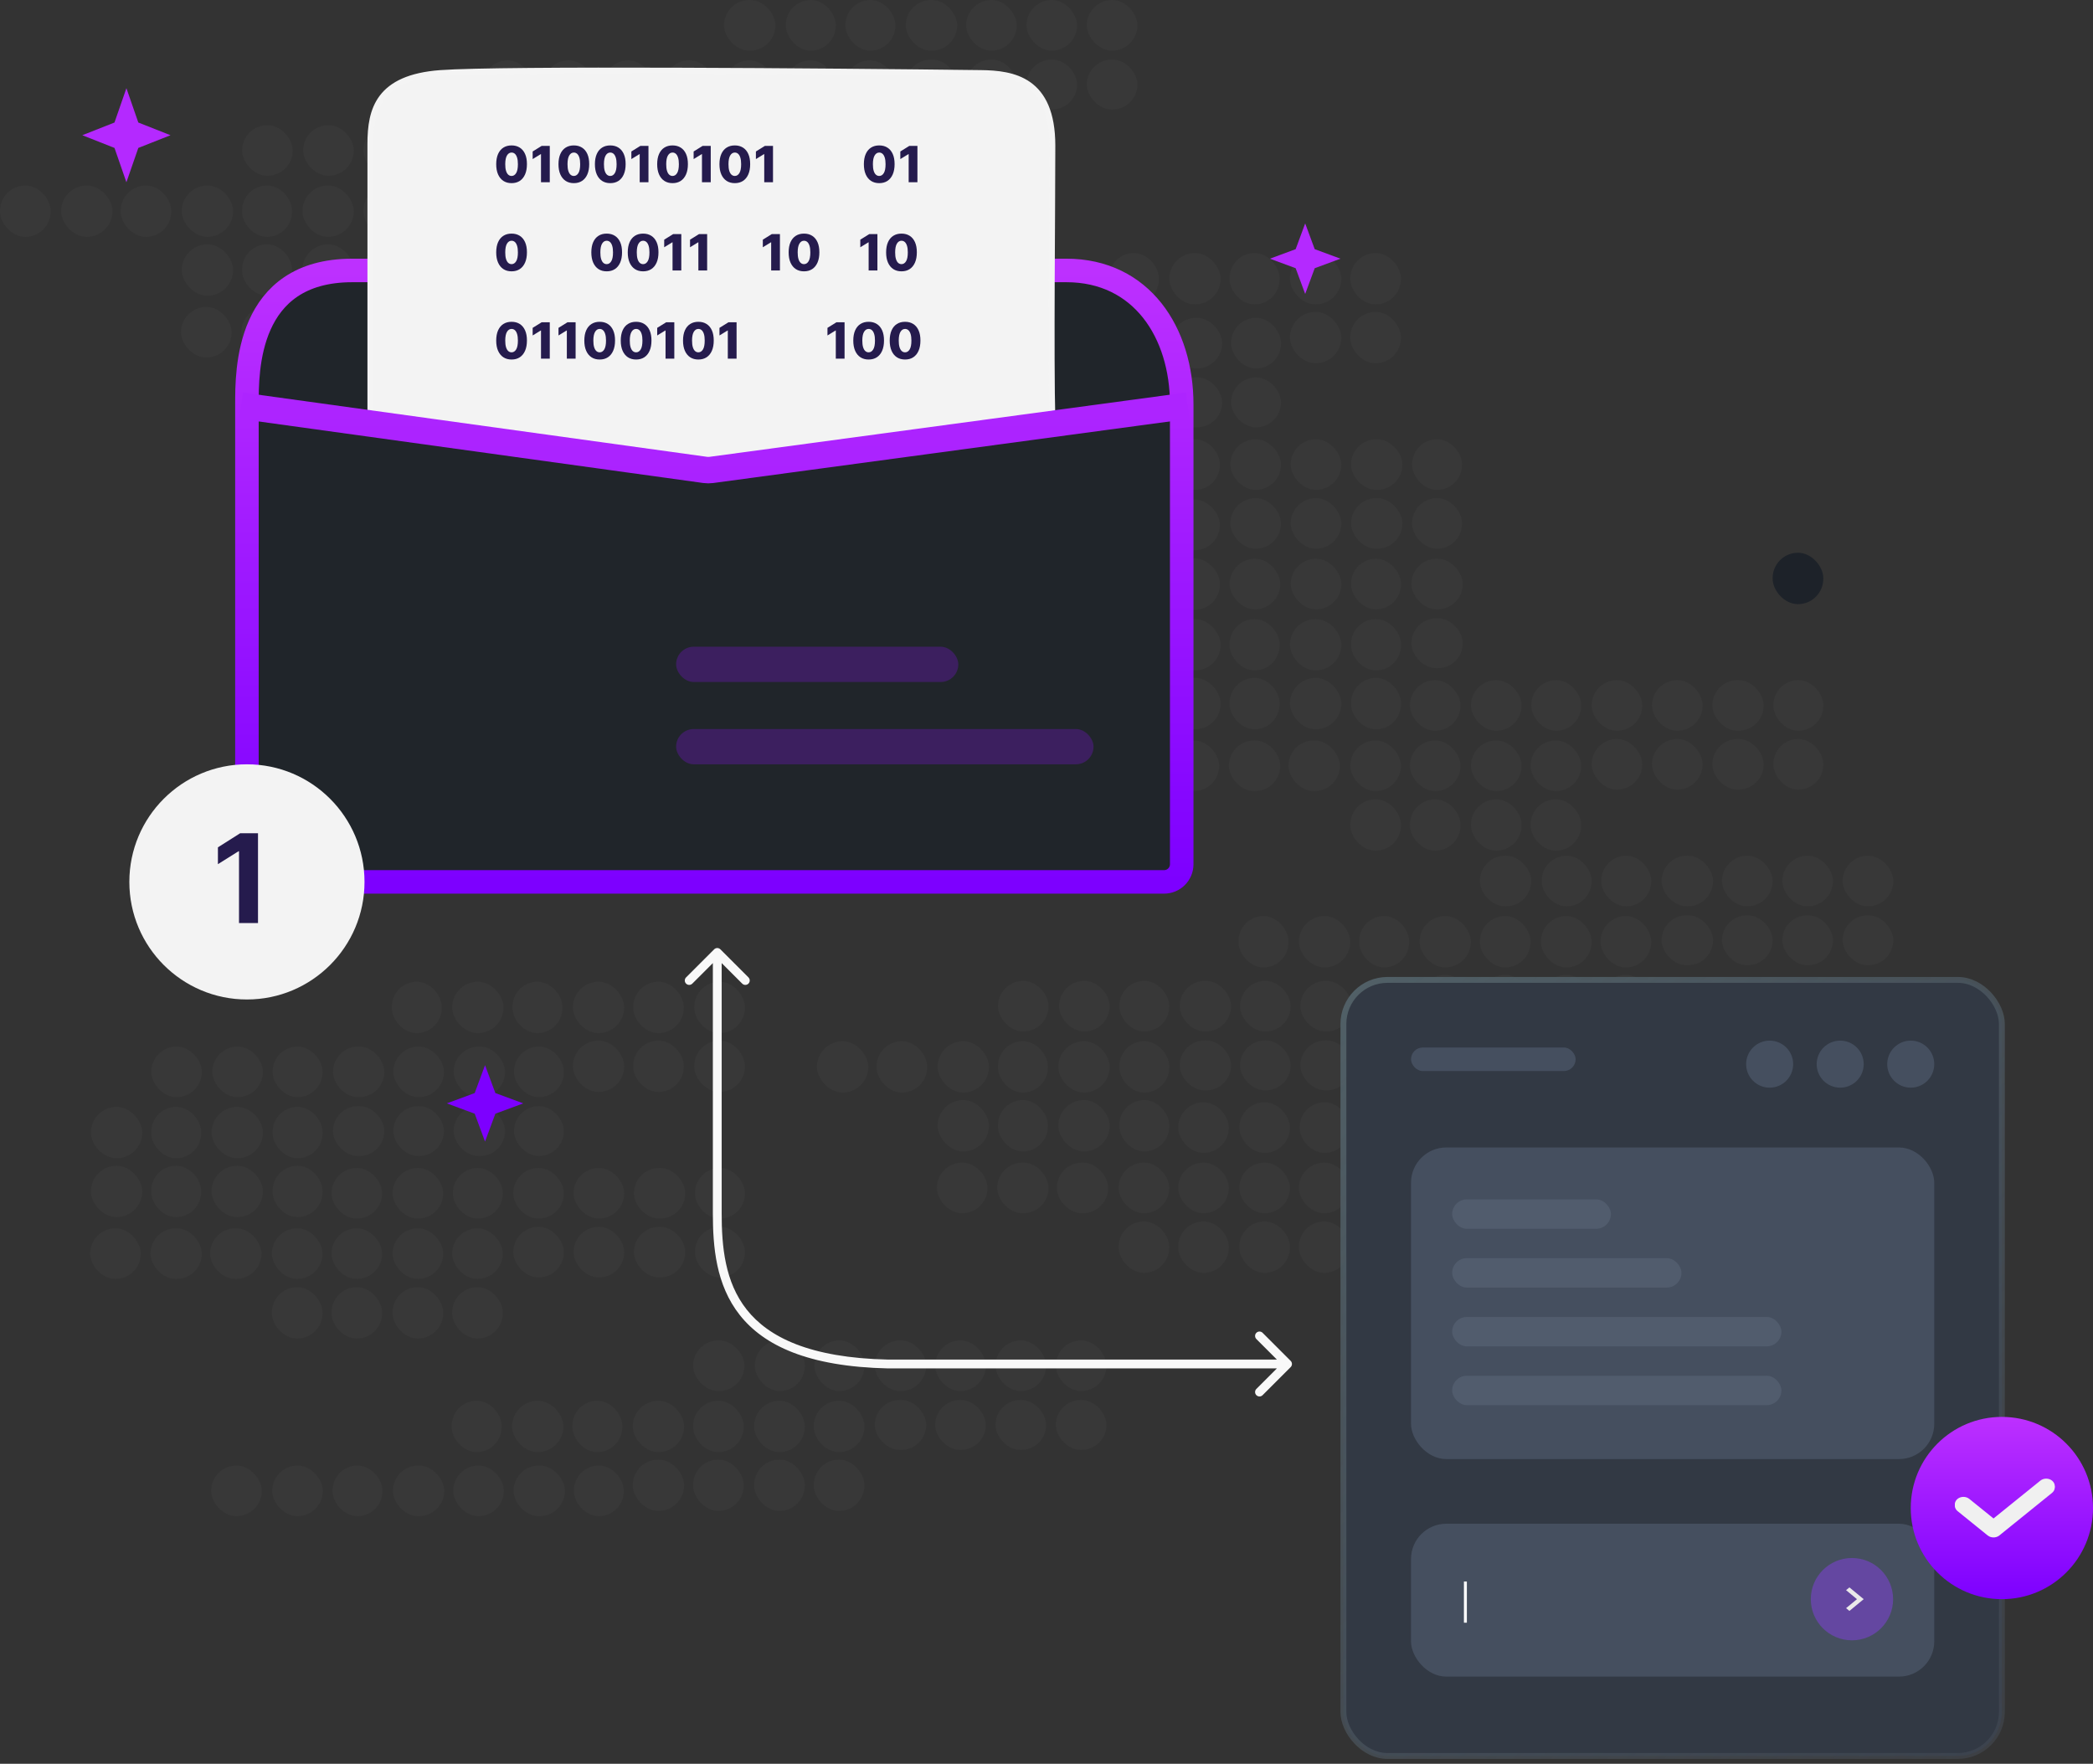 <svg width="356" height="300" viewBox="0 0 356 300" fill="none" xmlns="http://www.w3.org/2000/svg">
<rect x="0" y="0" width="356" height="300" fill="#333333" stroke="none"/>
<rect x="164.327" width="8.615" height="8.615" rx="4.308" fill="white" fill-opacity="0.025"/>
<rect x="164.327" y="10.136" width="8.615" height="8.489" rx="4.244" fill="white" fill-opacity="0.025"/>
<rect x="154.064" width="8.742" height="8.615" rx="4.308" fill="white" fill-opacity="0.025"/>
<rect x="154.064" y="10.136" width="8.742" height="8.489" rx="4.244" fill="white" fill-opacity="0.025"/>
<rect x="174.589" width="8.615" height="8.615" rx="4.308" fill="white" fill-opacity="0.025"/>
<rect x="174.589" y="10.136" width="8.615" height="8.489" rx="4.244" fill="white" fill-opacity="0.025"/>
<rect x="184.852" width="8.615" height="8.615" rx="4.308" fill="white" fill-opacity="0.025"/>
<rect x="184.852" y="10.136" width="8.615" height="8.489" rx="4.244" fill="white" fill-opacity="0.025"/>
<rect x="123.149" width="8.742" height="8.615" rx="4.308" fill="white" fill-opacity="0.025"/>
<rect x="133.666" width="8.489" height="8.615" rx="4.244" fill="white" fill-opacity="0.025"/>
<rect x="143.801" width="8.489" height="8.615" rx="4.244" fill="white" fill-opacity="0.025"/>
<rect x="123.149" y="10.262" width="8.615" height="8.742" rx="4.308" fill="white" fill-opacity="0.025"/>
<rect x="123.149" y="20.271" width="8.615" height="8.742" rx="4.308" fill="white" fill-opacity="0.025"/>
<rect x="112.888" y="10.262" width="8.742" height="8.742" rx="4.371" fill="white" fill-opacity="0.025"/>
<rect x="112.888" y="20.271" width="8.742" height="8.742" rx="4.371" fill="white" fill-opacity="0.025"/>
<rect x="133.539" y="10.262" width="8.615" height="8.742" rx="4.308" fill="white" fill-opacity="0.025"/>
<rect x="133.539" y="20.271" width="8.615" height="8.742" rx="4.308" fill="white" fill-opacity="0.025"/>
<rect x="143.675" y="10.262" width="8.615" height="8.742" rx="4.308" fill="white" fill-opacity="0.025"/>
<rect x="143.675" y="20.271" width="8.615" height="8.742" rx="4.308" fill="white" fill-opacity="0.025"/>
<rect x="82.1" y="10.262" width="8.489" height="8.742" rx="4.244" fill="white" fill-opacity="0.025"/>
<rect x="92.362" y="10.262" width="8.742" height="8.742" rx="4.371" fill="white" fill-opacity="0.025"/>
<rect x="102.625" y="10.262" width="8.489" height="8.742" rx="4.244" fill="white" fill-opacity="0.025"/>
<rect x="82.353" y="21.285" width="8.615" height="8.615" rx="4.308" fill="white" fill-opacity="0.025"/>
<rect x="113.014" y="41.937" width="8.615" height="8.615" rx="4.308" fill="white" fill-opacity="0.025"/>
<rect x="82.353" y="31.421" width="8.615" height="8.489" rx="4.244" fill="white" fill-opacity="0.025"/>
<rect x="113.014" y="51.946" width="8.615" height="8.615" rx="4.308" fill="white" fill-opacity="0.025"/>
<rect x="72.091" y="21.285" width="8.742" height="8.615" rx="4.308" fill="white" fill-opacity="0.025"/>
<rect x="102.751" y="41.937" width="8.615" height="8.615" rx="4.308" fill="white" fill-opacity="0.025"/>
<rect x="72.091" y="31.421" width="8.742" height="8.489" rx="4.244" fill="white" fill-opacity="0.025"/>
<rect x="102.751" y="51.946" width="8.615" height="8.615" rx="4.308" fill="white" fill-opacity="0.025"/>
<rect x="92.616" y="21.285" width="8.742" height="8.615" rx="4.308" fill="white" fill-opacity="0.025"/>
<rect x="123.276" y="41.937" width="8.742" height="8.615" rx="4.308" fill="white" fill-opacity="0.025"/>
<rect x="92.616" y="31.421" width="8.742" height="8.489" rx="4.244" fill="white" fill-opacity="0.025"/>
<rect x="123.276" y="51.946" width="8.742" height="8.615" rx="4.308" fill="white" fill-opacity="0.025"/>
<rect x="102.878" y="21.285" width="8.489" height="8.615" rx="4.244" fill="white" fill-opacity="0.025"/>
<rect x="133.666" y="41.937" width="8.489" height="8.615" rx="4.244" fill="white" fill-opacity="0.025"/>
<rect x="102.878" y="31.421" width="8.489" height="8.489" rx="4.244" fill="white" fill-opacity="0.025"/>
<rect x="133.666" y="51.946" width="8.489" height="8.615" rx="4.244" fill="white" fill-opacity="0.025"/>
<rect x="41.177" y="21.285" width="8.615" height="8.615" rx="4.308" fill="white" fill-opacity="0.025"/>
<rect x="71.837" y="41.937" width="8.615" height="8.615" rx="4.308" fill="white" fill-opacity="0.025"/>
<rect x="51.566" y="21.285" width="8.615" height="8.615" rx="4.308" fill="white" fill-opacity="0.025"/>
<rect x="82.227" y="41.937" width="8.615" height="8.615" rx="4.308" fill="white" fill-opacity="0.025"/>
<rect x="61.829" y="21.285" width="8.489" height="8.615" rx="4.244" fill="white" fill-opacity="0.025"/>
<rect x="92.489" y="41.937" width="8.489" height="8.615" rx="4.244" fill="white" fill-opacity="0.025"/>
<rect x="41.177" y="31.548" width="8.489" height="8.742" rx="4.244" fill="white" fill-opacity="0.025"/>
<rect x="71.837" y="52.2" width="8.615" height="8.615" rx="4.308" fill="white" fill-opacity="0.025"/>
<rect x="41.177" y="41.557" width="8.489" height="8.742" rx="4.244" fill="white" fill-opacity="0.025"/>
<rect x="71.837" y="62.209" width="8.615" height="8.742" rx="4.308" fill="white" fill-opacity="0.025"/>
<rect x="30.914" y="31.548" width="8.742" height="8.742" rx="4.371" fill="white" fill-opacity="0.025"/>
<rect x="61.702" y="52.2" width="8.615" height="8.615" rx="4.308" fill="white" fill-opacity="0.025"/>
<rect x="30.914" y="41.557" width="8.742" height="8.742" rx="4.371" fill="white" fill-opacity="0.025"/>
<rect x="61.702" y="62.209" width="8.615" height="8.742" rx="4.308" fill="white" fill-opacity="0.025"/>
<rect x="51.439" y="31.548" width="8.742" height="8.742" rx="4.371" fill="white" fill-opacity="0.025"/>
<rect x="82.227" y="52.2" width="8.615" height="8.615" rx="4.308" fill="white" fill-opacity="0.025"/>
<rect x="51.439" y="41.557" width="8.742" height="8.742" rx="4.371" fill="white" fill-opacity="0.025"/>
<rect x="82.227" y="62.209" width="8.615" height="8.742" rx="4.308" fill="white" fill-opacity="0.025"/>
<rect x="61.829" y="31.548" width="8.489" height="8.742" rx="4.244" fill="white" fill-opacity="0.025"/>
<rect x="92.362" y="52.2" width="8.615" height="8.615" rx="4.308" fill="white" fill-opacity="0.025"/>
<rect x="61.829" y="41.557" width="8.489" height="8.742" rx="4.244" fill="white" fill-opacity="0.025"/>
<rect x="92.362" y="62.209" width="8.615" height="8.742" rx="4.308" fill="white" fill-opacity="0.025"/>
<rect y="31.548" width="8.615" height="8.742" rx="4.308" fill="white" fill-opacity="0.025"/>
<rect x="30.788" y="52.2" width="8.615" height="8.615" rx="4.308" fill="white" fill-opacity="0.025"/>
<rect x="10.389" y="31.548" width="8.742" height="8.742" rx="4.371" fill="white" fill-opacity="0.025"/>
<rect x="41.05" y="52.2" width="8.742" height="8.615" rx="4.308" fill="white" fill-opacity="0.025"/>
<rect x="20.525" y="31.548" width="8.615" height="8.742" rx="4.308" fill="white" fill-opacity="0.025"/>
<rect x="51.186" y="52.2" width="8.742" height="8.615" rx="4.308" fill="white" fill-opacity="0.025"/>
<rect x="229.669" y="43.037" width="8.615" height="8.742" rx="4.308" fill="white" fill-opacity="0.025"/>
<rect x="229.669" y="53.046" width="8.615" height="8.742" rx="4.308" fill="white" fill-opacity="0.025"/>
<rect x="219.407" y="43.037" width="8.742" height="8.742" rx="4.371" fill="white" fill-opacity="0.025"/>
<rect x="219.407" y="53.046" width="8.742" height="8.742" rx="4.371" fill="white" fill-opacity="0.025"/>
<rect x="188.619" y="43.037" width="8.489" height="8.742" rx="4.244" fill="white" fill-opacity="0.025"/>
<rect x="198.882" y="43.037" width="8.742" height="8.742" rx="4.371" fill="white" fill-opacity="0.025"/>
<rect x="209.145" y="43.037" width="8.489" height="8.742" rx="4.244" fill="white" fill-opacity="0.025"/>
<rect x="188.873" y="54.06" width="8.615" height="8.615" rx="4.308" fill="white" fill-opacity="0.025"/>
<rect x="219.533" y="74.712" width="8.615" height="8.615" rx="4.308" fill="white" fill-opacity="0.025"/>
<rect x="188.873" y="64.196" width="8.615" height="8.489" rx="4.244" fill="white" fill-opacity="0.025"/>
<rect x="219.533" y="84.721" width="8.615" height="8.615" rx="4.308" fill="white" fill-opacity="0.025"/>
<rect x="178.61" y="54.06" width="8.742" height="8.615" rx="4.308" fill="white" fill-opacity="0.025"/>
<rect x="209.271" y="74.712" width="8.615" height="8.615" rx="4.308" fill="white" fill-opacity="0.025"/>
<rect x="178.61" y="64.196" width="8.742" height="8.489" rx="4.244" fill="white" fill-opacity="0.025"/>
<rect x="209.271" y="84.721" width="8.615" height="8.615" rx="4.308" fill="white" fill-opacity="0.025"/>
<rect x="199.136" y="54.06" width="8.742" height="8.615" rx="4.308" fill="white" fill-opacity="0.025"/>
<rect x="229.796" y="74.712" width="8.742" height="8.615" rx="4.308" fill="white" fill-opacity="0.025"/>
<rect x="199.136" y="64.196" width="8.742" height="8.489" rx="4.244" fill="white" fill-opacity="0.025"/>
<rect x="229.796" y="84.721" width="8.742" height="8.615" rx="4.308" fill="white" fill-opacity="0.025"/>
<rect x="209.398" y="54.06" width="8.489" height="8.615" rx="4.244" fill="white" fill-opacity="0.025"/>
<rect x="240.185" y="74.712" width="8.489" height="8.615" rx="4.244" fill="white" fill-opacity="0.025"/>
<rect x="209.398" y="64.196" width="8.489" height="8.489" rx="4.244" fill="white" fill-opacity="0.025"/>
<rect x="240.185" y="84.721" width="8.489" height="8.615" rx="4.244" fill="white" fill-opacity="0.025"/>
<rect x="147.696" y="54.06" width="8.615" height="8.615" rx="4.308" fill="white" fill-opacity="0.025"/>
<rect x="178.357" y="74.712" width="8.615" height="8.615" rx="4.308" fill="white" fill-opacity="0.025"/>
<rect x="158.085" y="54.06" width="8.615" height="8.615" rx="4.308" fill="white" fill-opacity="0.025"/>
<rect x="188.746" y="74.712" width="8.615" height="8.615" rx="4.308" fill="white" fill-opacity="0.025"/>
<rect x="168.348" y="54.06" width="8.489" height="8.615" rx="4.244" fill="white" fill-opacity="0.025"/>
<rect x="199.008" y="74.712" width="8.489" height="8.615" rx="4.244" fill="white" fill-opacity="0.025"/>
<rect x="147.696" y="64.323" width="8.489" height="8.742" rx="4.244" fill="white" fill-opacity="0.025"/>
<rect x="178.357" y="84.974" width="8.615" height="8.615" rx="4.308" fill="white" fill-opacity="0.025"/>
<rect x="147.696" y="74.332" width="8.489" height="8.742" rx="4.244" fill="white" fill-opacity="0.025"/>
<rect x="178.357" y="94.984" width="8.615" height="8.742" rx="4.308" fill="white" fill-opacity="0.025"/>
<rect x="137.434" y="64.323" width="8.742" height="8.742" rx="4.371" fill="white" fill-opacity="0.025"/>
<rect x="168.221" y="84.974" width="8.615" height="8.615" rx="4.308" fill="white" fill-opacity="0.025"/>
<rect x="137.434" y="74.332" width="8.742" height="8.742" rx="4.371" fill="white" fill-opacity="0.025"/>
<rect x="168.221" y="94.984" width="8.615" height="8.742" rx="4.308" fill="white" fill-opacity="0.025"/>
<rect x="157.958" y="64.323" width="8.742" height="8.742" rx="4.371" fill="white" fill-opacity="0.025"/>
<rect x="188.746" y="84.974" width="8.615" height="8.615" rx="4.308" fill="white" fill-opacity="0.025"/>
<rect x="157.958" y="74.332" width="8.742" height="8.742" rx="4.371" fill="white" fill-opacity="0.025"/>
<rect x="188.746" y="94.984" width="8.615" height="8.742" rx="4.308" fill="white" fill-opacity="0.025"/>
<rect x="168.348" y="64.323" width="8.489" height="8.742" rx="4.244" fill="white" fill-opacity="0.025"/>
<rect x="198.882" y="84.974" width="8.615" height="8.615" rx="4.308" fill="white" fill-opacity="0.025"/>
<rect x="168.348" y="74.332" width="8.489" height="8.742" rx="4.244" fill="white" fill-opacity="0.025"/>
<rect x="198.882" y="94.984" width="8.615" height="8.742" rx="4.308" fill="white" fill-opacity="0.025"/>
<rect x="106.52" y="64.323" width="8.615" height="8.742" rx="4.308" fill="white" fill-opacity="0.025"/>
<rect x="137.307" y="84.974" width="8.615" height="8.615" rx="4.308" fill="white" fill-opacity="0.025"/>
<rect x="116.909" y="64.323" width="8.742" height="8.742" rx="4.371" fill="white" fill-opacity="0.025"/>
<rect x="147.569" y="84.974" width="8.742" height="8.615" rx="4.308" fill="white" fill-opacity="0.025"/>
<rect x="127.044" y="64.323" width="8.615" height="8.742" rx="4.308" fill="white" fill-opacity="0.025"/>
<rect x="157.706" y="84.974" width="8.742" height="8.615" rx="4.308" fill="white" fill-opacity="0.025"/>
<rect x="301.511" y="94.016" width="8.615" height="8.742" rx="4.308" fill="#1D2229"/>
<rect x="280.986" y="115.681" width="8.615" height="8.615" rx="4.308" fill="white" fill-opacity="0.025"/>
<rect x="280.986" y="125.69" width="8.615" height="8.615" rx="4.308" fill="white" fill-opacity="0.025"/>
<rect x="240.063" y="95.029" width="8.742" height="8.615" rx="4.308" fill="white" fill-opacity="0.025"/>
<rect x="270.724" y="115.681" width="8.615" height="8.615" rx="4.308" fill="white" fill-opacity="0.025"/>
<rect x="240.063" y="105.165" width="8.742" height="8.489" rx="4.244" fill="white" fill-opacity="0.025"/>
<rect x="270.724" y="125.69" width="8.615" height="8.615" rx="4.308" fill="white" fill-opacity="0.025"/>
<rect x="291.249" y="115.681" width="8.742" height="8.615" rx="4.308" fill="white" fill-opacity="0.025"/>
<rect x="291.249" y="125.69" width="8.742" height="8.615" rx="4.308" fill="white" fill-opacity="0.025"/>
<rect x="301.638" y="115.681" width="8.489" height="8.615" rx="4.244" fill="white" fill-opacity="0.025"/>
<rect x="301.638" y="125.69" width="8.489" height="8.615" rx="4.244" fill="white" fill-opacity="0.025"/>
<rect x="209.149" y="95.029" width="8.615" height="8.615" rx="4.308" fill="white" fill-opacity="0.025"/>
<rect x="239.81" y="115.681" width="8.615" height="8.615" rx="4.308" fill="white" fill-opacity="0.025"/>
<rect x="219.539" y="95.029" width="8.615" height="8.615" rx="4.308" fill="white" fill-opacity="0.025"/>
<rect x="250.199" y="115.681" width="8.615" height="8.615" rx="4.308" fill="white" fill-opacity="0.025"/>
<rect x="229.801" y="95.029" width="8.489" height="8.615" rx="4.244" fill="white" fill-opacity="0.025"/>
<rect x="260.461" y="115.681" width="8.489" height="8.615" rx="4.244" fill="white" fill-opacity="0.025"/>
<rect x="209.149" y="105.292" width="8.489" height="8.742" rx="4.244" fill="white" fill-opacity="0.025"/>
<rect x="239.81" y="125.943" width="8.615" height="8.615" rx="4.308" fill="white" fill-opacity="0.025"/>
<rect x="209.149" y="115.301" width="8.489" height="8.742" rx="4.244" fill="white" fill-opacity="0.025"/>
<rect x="239.81" y="135.953" width="8.615" height="8.742" rx="4.308" fill="white" fill-opacity="0.025"/>
<rect x="198.887" y="105.292" width="8.742" height="8.742" rx="4.371" fill="white" fill-opacity="0.025"/>
<rect x="229.674" y="125.943" width="8.615" height="8.615" rx="4.308" fill="white" fill-opacity="0.025"/>
<rect x="198.887" y="115.301" width="8.742" height="8.742" rx="4.371" fill="white" fill-opacity="0.025"/>
<rect x="229.674" y="135.953" width="8.615" height="8.742" rx="4.308" fill="white" fill-opacity="0.025"/>
<rect x="219.412" y="105.292" width="8.742" height="8.742" rx="4.371" fill="white" fill-opacity="0.025"/>
<rect x="250.199" y="125.943" width="8.615" height="8.615" rx="4.308" fill="white" fill-opacity="0.025"/>
<rect x="219.412" y="115.301" width="8.742" height="8.742" rx="4.371" fill="white" fill-opacity="0.025"/>
<rect x="250.199" y="135.953" width="8.615" height="8.742" rx="4.308" fill="white" fill-opacity="0.025"/>
<rect x="229.801" y="105.292" width="8.489" height="8.742" rx="4.244" fill="white" fill-opacity="0.025"/>
<rect x="260.335" y="125.943" width="8.615" height="8.615" rx="4.308" fill="white" fill-opacity="0.025"/>
<rect x="229.801" y="115.301" width="8.489" height="8.742" rx="4.244" fill="white" fill-opacity="0.025"/>
<rect x="260.335" y="135.953" width="8.615" height="8.742" rx="4.308" fill="white" fill-opacity="0.025"/>
<rect x="167.973" y="105.292" width="8.615" height="8.742" rx="4.308" fill="white" fill-opacity="0.025"/>
<rect x="198.76" y="125.943" width="8.615" height="8.615" rx="4.308" fill="white" fill-opacity="0.025"/>
<rect x="178.362" y="105.292" width="8.742" height="8.742" rx="4.371" fill="white" fill-opacity="0.025"/>
<rect x="209.022" y="125.943" width="8.742" height="8.615" rx="4.308" fill="white" fill-opacity="0.025"/>
<rect x="188.498" y="105.292" width="8.615" height="8.742" rx="4.308" fill="white" fill-opacity="0.025"/>
<rect x="219.159" y="125.943" width="8.742" height="8.615" rx="4.308" fill="white" fill-opacity="0.025"/>
<rect x="292.892" y="145.546" width="8.615" height="8.615" rx="4.308" fill="white" fill-opacity="0.025"/>
<rect x="292.892" y="155.682" width="8.615" height="8.489" rx="4.244" fill="white" fill-opacity="0.025"/>
<rect x="282.629" y="145.546" width="8.742" height="8.615" rx="4.308" fill="white" fill-opacity="0.025"/>
<rect x="282.629" y="155.682" width="8.742" height="8.489" rx="4.244" fill="white" fill-opacity="0.025"/>
<rect x="303.154" y="145.546" width="8.615" height="8.615" rx="4.308" fill="white" fill-opacity="0.025"/>
<rect x="303.154" y="155.682" width="8.615" height="8.489" rx="4.244" fill="white" fill-opacity="0.025"/>
<rect x="313.416" y="145.546" width="8.615" height="8.615" rx="4.308" fill="white" fill-opacity="0.025"/>
<rect x="313.416" y="155.682" width="8.615" height="8.489" rx="4.244" fill="white" fill-opacity="0.025"/>
<rect x="251.715" y="145.546" width="8.742" height="8.615" rx="4.308" fill="white" fill-opacity="0.025"/>
<rect x="262.23" y="145.546" width="8.489" height="8.615" rx="4.244" fill="white" fill-opacity="0.025"/>
<rect x="272.366" y="145.546" width="8.489" height="8.615" rx="4.244" fill="white" fill-opacity="0.025"/>
<rect x="251.715" y="155.809" width="8.615" height="8.742" rx="4.308" fill="white" fill-opacity="0.025"/>
<rect x="251.715" y="165.817" width="8.615" height="8.742" rx="4.308" fill="white" fill-opacity="0.025"/>
<rect x="241.453" y="155.809" width="8.742" height="8.742" rx="4.371" fill="white" fill-opacity="0.025"/>
<rect x="241.453" y="165.817" width="8.742" height="8.742" rx="4.371" fill="white" fill-opacity="0.025"/>
<rect x="262.104" y="155.809" width="8.615" height="8.742" rx="4.308" fill="white" fill-opacity="0.025"/>
<rect x="262.104" y="165.817" width="8.615" height="8.742" rx="4.308" fill="white" fill-opacity="0.025"/>
<rect x="272.24" y="155.809" width="8.615" height="8.742" rx="4.308" fill="white" fill-opacity="0.025"/>
<rect x="272.24" y="165.817" width="8.615" height="8.742" rx="4.308" fill="white" fill-opacity="0.025"/>
<rect x="210.665" y="155.809" width="8.489" height="8.742" rx="4.244" fill="white" fill-opacity="0.025"/>
<rect x="220.928" y="155.809" width="8.742" height="8.742" rx="4.371" fill="white" fill-opacity="0.025"/>
<rect x="231.19" y="155.809" width="8.489" height="8.742" rx="4.244" fill="white" fill-opacity="0.025"/>
<rect x="210.918" y="166.832" width="8.615" height="8.615" rx="4.308" fill="white" fill-opacity="0.025"/>
<rect x="241.579" y="187.483" width="8.615" height="8.615" rx="4.308" fill="white" fill-opacity="0.025"/>
<rect x="210.918" y="176.967" width="8.615" height="8.489" rx="4.244" fill="white" fill-opacity="0.025"/>
<rect x="241.579" y="197.492" width="8.615" height="8.615" rx="4.308" fill="white" fill-opacity="0.025"/>
<rect x="200.656" y="166.832" width="8.742" height="8.615" rx="4.308" fill="white" fill-opacity="0.025"/>
<rect x="231.316" y="187.483" width="8.615" height="8.615" rx="4.308" fill="white" fill-opacity="0.025"/>
<rect x="200.656" y="176.967" width="8.742" height="8.489" rx="4.244" fill="white" fill-opacity="0.025"/>
<rect x="231.316" y="197.492" width="8.615" height="8.615" rx="4.308" fill="white" fill-opacity="0.025"/>
<rect x="221.181" y="166.832" width="8.742" height="8.615" rx="4.308" fill="white" fill-opacity="0.025"/>
<rect x="251.841" y="187.483" width="8.742" height="8.615" rx="4.308" fill="white" fill-opacity="0.025"/>
<rect x="221.181" y="176.967" width="8.742" height="8.489" rx="4.244" fill="white" fill-opacity="0.025"/>
<rect x="251.841" y="197.492" width="8.742" height="8.615" rx="4.308" fill="white" fill-opacity="0.025"/>
<rect x="231.443" y="166.832" width="8.489" height="8.615" rx="4.244" fill="white" fill-opacity="0.025"/>
<rect x="262.23" y="187.483" width="8.489" height="8.615" rx="4.244" fill="white" fill-opacity="0.025"/>
<rect x="231.443" y="176.967" width="8.489" height="8.489" rx="4.244" fill="white" fill-opacity="0.025"/>
<rect x="262.23" y="197.492" width="8.489" height="8.615" rx="4.244" fill="white" fill-opacity="0.025"/>
<rect x="169.742" y="166.832" width="8.615" height="8.615" rx="4.308" fill="white" fill-opacity="0.025"/>
<rect x="200.402" y="187.483" width="8.615" height="8.615" rx="4.308" fill="white" fill-opacity="0.025"/>
<rect x="180.131" y="166.832" width="8.615" height="8.615" rx="4.308" fill="white" fill-opacity="0.025"/>
<rect x="210.792" y="187.483" width="8.615" height="8.615" rx="4.308" fill="white" fill-opacity="0.025"/>
<rect x="190.393" y="166.832" width="8.489" height="8.615" rx="4.244" fill="white" fill-opacity="0.025"/>
<rect x="221.054" y="187.483" width="8.489" height="8.615" rx="4.244" fill="white" fill-opacity="0.025"/>
<rect x="169.742" y="177.094" width="8.489" height="8.742" rx="4.244" fill="white" fill-opacity="0.025"/>
<rect x="200.402" y="197.745" width="8.615" height="8.615" rx="4.308" fill="white" fill-opacity="0.025"/>
<rect x="169.742" y="187.103" width="8.489" height="8.742" rx="4.244" fill="white" fill-opacity="0.025"/>
<rect x="200.402" y="207.755" width="8.615" height="8.742" rx="4.308" fill="white" fill-opacity="0.025"/>
<rect x="159.479" y="177.094" width="8.742" height="8.742" rx="4.371" fill="white" fill-opacity="0.025"/>
<rect x="190.267" y="197.745" width="8.615" height="8.615" rx="4.308" fill="white" fill-opacity="0.025"/>
<rect x="159.479" y="187.103" width="8.742" height="8.742" rx="4.371" fill="white" fill-opacity="0.025"/>
<rect x="190.267" y="207.755" width="8.615" height="8.742" rx="4.308" fill="white" fill-opacity="0.025"/>
<rect x="180.004" y="177.094" width="8.742" height="8.742" rx="4.371" fill="white" fill-opacity="0.025"/>
<rect x="210.792" y="197.745" width="8.615" height="8.615" rx="4.308" fill="white" fill-opacity="0.025"/>
<rect x="180.004" y="187.103" width="8.742" height="8.742" rx="4.371" fill="white" fill-opacity="0.025"/>
<rect x="210.792" y="207.755" width="8.615" height="8.742" rx="4.308" fill="white" fill-opacity="0.025"/>
<rect x="190.393" y="177.094" width="8.489" height="8.742" rx="4.244" fill="white" fill-opacity="0.025"/>
<rect x="220.928" y="197.745" width="8.615" height="8.615" rx="4.308" fill="white" fill-opacity="0.025"/>
<rect x="190.393" y="187.103" width="8.489" height="8.742" rx="4.244" fill="white" fill-opacity="0.025"/>
<rect x="220.928" y="207.755" width="8.615" height="8.742" rx="4.308" fill="white" fill-opacity="0.025"/>
<rect x="159.353" y="197.745" width="8.615" height="8.615" rx="4.308" fill="white" fill-opacity="0.025"/>
<rect x="138.954" y="177.094" width="8.742" height="8.742" rx="4.371" fill="white" fill-opacity="0.025"/>
<rect x="169.615" y="197.745" width="8.742" height="8.615" rx="4.308" fill="white" fill-opacity="0.025"/>
<rect x="149.09" y="177.094" width="8.615" height="8.742" rx="4.308" fill="white" fill-opacity="0.025"/>
<rect x="179.751" y="197.745" width="8.742" height="8.615" rx="4.308" fill="white" fill-opacity="0.025"/>
<rect x="159.06" y="227.986" width="8.615" height="8.615" rx="4.308" fill="white" fill-opacity="0.025"/>
<rect x="159.06" y="238.121" width="8.615" height="8.489" rx="4.244" fill="white" fill-opacity="0.025"/>
<rect x="148.797" y="227.986" width="8.742" height="8.615" rx="4.308" fill="white" fill-opacity="0.025"/>
<rect x="148.797" y="238.121" width="8.742" height="8.489" rx="4.244" fill="white" fill-opacity="0.025"/>
<rect x="169.322" y="227.986" width="8.615" height="8.615" rx="4.308" fill="white" fill-opacity="0.025"/>
<rect x="169.322" y="238.121" width="8.615" height="8.489" rx="4.244" fill="white" fill-opacity="0.025"/>
<rect x="179.584" y="227.986" width="8.615" height="8.615" rx="4.308" fill="white" fill-opacity="0.025"/>
<rect x="179.584" y="238.121" width="8.615" height="8.489" rx="4.244" fill="white" fill-opacity="0.025"/>
<rect x="117.883" y="227.986" width="8.742" height="8.615" rx="4.308" fill="white" fill-opacity="0.025"/>
<rect x="128.399" y="227.986" width="8.489" height="8.615" rx="4.244" fill="white" fill-opacity="0.025"/>
<rect x="138.535" y="227.986" width="8.489" height="8.615" rx="4.244" fill="white" fill-opacity="0.025"/>
<rect x="117.883" y="238.248" width="8.615" height="8.742" rx="4.308" fill="white" fill-opacity="0.025"/>
<rect x="117.883" y="248.257" width="8.615" height="8.742" rx="4.308" fill="white" fill-opacity="0.025"/>
<rect x="107.621" y="238.248" width="8.742" height="8.742" rx="4.371" fill="white" fill-opacity="0.025"/>
<rect x="107.621" y="248.257" width="8.742" height="8.742" rx="4.371" fill="white" fill-opacity="0.025"/>
<rect x="128.272" y="238.248" width="8.615" height="8.742" rx="4.308" fill="white" fill-opacity="0.025"/>
<rect x="128.272" y="248.257" width="8.615" height="8.742" rx="4.308" fill="white" fill-opacity="0.025"/>
<rect x="138.409" y="238.248" width="8.615" height="8.742" rx="4.308" fill="white" fill-opacity="0.025"/>
<rect x="138.409" y="248.257" width="8.615" height="8.742" rx="4.308" fill="white" fill-opacity="0.025"/>
<rect x="76.833" y="238.248" width="8.489" height="8.742" rx="4.244" fill="white" fill-opacity="0.025"/>
<rect x="87.096" y="238.248" width="8.742" height="8.742" rx="4.371" fill="white" fill-opacity="0.025"/>
<rect x="97.358" y="238.248" width="8.489" height="8.742" rx="4.244" fill="white" fill-opacity="0.025"/>
<rect x="77.086" y="249.271" width="8.615" height="8.615" rx="4.308" fill="white" fill-opacity="0.025"/>
<rect x="66.824" y="249.271" width="8.742" height="8.615" rx="4.308" fill="white" fill-opacity="0.025"/>
<rect x="87.35" y="249.271" width="8.742" height="8.615" rx="4.308" fill="white" fill-opacity="0.025"/>
<rect x="97.612" y="249.271" width="8.489" height="8.615" rx="4.244" fill="white" fill-opacity="0.025"/>
<rect x="35.91" y="249.271" width="8.615" height="8.615" rx="4.308" fill="white" fill-opacity="0.025"/>
<rect x="46.299" y="249.271" width="8.615" height="8.615" rx="4.308" fill="white" fill-opacity="0.025"/>
<rect x="56.562" y="249.271" width="8.489" height="8.615" rx="4.244" fill="white" fill-opacity="0.025"/>
<rect x="107.694" y="166.981" width="8.615" height="8.742" rx="4.308" fill="white" fill-opacity="0.025"/>
<rect x="107.694" y="176.99" width="8.615" height="8.742" rx="4.308" fill="white" fill-opacity="0.025"/>
<rect x="97.432" y="166.981" width="8.742" height="8.742" rx="4.371" fill="white" fill-opacity="0.025"/>
<rect x="97.432" y="176.99" width="8.742" height="8.742" rx="4.371" fill="white" fill-opacity="0.025"/>
<rect x="118.083" y="166.981" width="8.615" height="8.742" rx="4.308" fill="white" fill-opacity="0.025"/>
<rect x="118.083" y="176.99" width="8.615" height="8.742" rx="4.308" fill="white" fill-opacity="0.025"/>
<rect x="66.644" y="166.981" width="8.489" height="8.742" rx="4.244" fill="white" fill-opacity="0.025"/>
<rect x="76.907" y="166.981" width="8.742" height="8.742" rx="4.371" fill="white" fill-opacity="0.025"/>
<rect x="87.169" y="166.981" width="8.489" height="8.742" rx="4.244" fill="white" fill-opacity="0.025"/>
<rect x="66.898" y="178.004" width="8.615" height="8.615" rx="4.308" fill="white" fill-opacity="0.025"/>
<rect x="97.559" y="198.656" width="8.615" height="8.615" rx="4.308" fill="white" fill-opacity="0.025"/>
<rect x="66.898" y="188.139" width="8.615" height="8.489" rx="4.244" fill="white" fill-opacity="0.025"/>
<rect x="97.559" y="208.665" width="8.615" height="8.615" rx="4.308" fill="white" fill-opacity="0.025"/>
<rect x="56.635" y="178.004" width="8.742" height="8.615" rx="4.308" fill="white" fill-opacity="0.025"/>
<rect x="87.296" y="198.656" width="8.615" height="8.615" rx="4.308" fill="white" fill-opacity="0.025"/>
<rect x="56.635" y="188.139" width="8.742" height="8.489" rx="4.244" fill="white" fill-opacity="0.025"/>
<rect x="87.296" y="208.665" width="8.615" height="8.615" rx="4.308" fill="white" fill-opacity="0.025"/>
<rect x="77.161" y="178.004" width="8.742" height="8.615" rx="4.308" fill="white" fill-opacity="0.025"/>
<rect x="107.821" y="198.656" width="8.742" height="8.615" rx="4.308" fill="white" fill-opacity="0.025"/>
<rect x="77.161" y="188.139" width="8.742" height="8.489" rx="4.244" fill="white" fill-opacity="0.025"/>
<rect x="107.821" y="208.665" width="8.742" height="8.615" rx="4.308" fill="white" fill-opacity="0.025"/>
<rect x="87.423" y="178.004" width="8.489" height="8.615" rx="4.244" fill="white" fill-opacity="0.025"/>
<rect x="118.21" y="198.656" width="8.489" height="8.615" rx="4.244" fill="white" fill-opacity="0.025"/>
<rect x="87.423" y="188.139" width="8.489" height="8.489" rx="4.244" fill="white" fill-opacity="0.025"/>
<rect x="118.21" y="208.665" width="8.489" height="8.615" rx="4.244" fill="white" fill-opacity="0.025"/>
<rect x="25.721" y="178.004" width="8.615" height="8.615" rx="4.308" fill="white" fill-opacity="0.025"/>
<rect x="56.382" y="198.656" width="8.615" height="8.615" rx="4.308" fill="white" fill-opacity="0.025"/>
<rect x="36.11" y="178.004" width="8.615" height="8.615" rx="4.308" fill="white" fill-opacity="0.025"/>
<rect x="66.771" y="198.656" width="8.615" height="8.615" rx="4.308" fill="white" fill-opacity="0.025"/>
<rect x="46.373" y="178.004" width="8.489" height="8.615" rx="4.244" fill="white" fill-opacity="0.025"/>
<rect x="77.034" y="198.656" width="8.489" height="8.615" rx="4.244" fill="white" fill-opacity="0.025"/>
<rect x="25.721" y="188.266" width="8.489" height="8.742" rx="4.244" fill="white" fill-opacity="0.025"/>
<rect x="56.382" y="208.918" width="8.615" height="8.615" rx="4.308" fill="white" fill-opacity="0.025"/>
<rect x="25.721" y="198.276" width="8.489" height="8.742" rx="4.244" fill="white" fill-opacity="0.025"/>
<rect x="56.382" y="218.927" width="8.615" height="8.742" rx="4.308" fill="white" fill-opacity="0.025"/>
<rect x="15.459" y="188.266" width="8.742" height="8.742" rx="4.371" fill="white" fill-opacity="0.025"/>
<rect x="46.246" y="208.918" width="8.615" height="8.615" rx="4.308" fill="white" fill-opacity="0.025"/>
<rect x="15.459" y="198.276" width="8.742" height="8.742" rx="4.371" fill="white" fill-opacity="0.025"/>
<rect x="46.246" y="218.927" width="8.615" height="8.742" rx="4.308" fill="white" fill-opacity="0.025"/>
<rect x="35.983" y="188.266" width="8.742" height="8.742" rx="4.371" fill="white" fill-opacity="0.025"/>
<rect x="66.771" y="208.918" width="8.615" height="8.615" rx="4.308" fill="white" fill-opacity="0.025"/>
<rect x="35.983" y="198.276" width="8.742" height="8.742" rx="4.371" fill="white" fill-opacity="0.025"/>
<rect x="66.771" y="218.927" width="8.615" height="8.742" rx="4.308" fill="white" fill-opacity="0.025"/>
<rect x="46.373" y="188.266" width="8.489" height="8.742" rx="4.244" fill="white" fill-opacity="0.025"/>
<rect x="76.907" y="208.918" width="8.615" height="8.615" rx="4.308" fill="white" fill-opacity="0.025"/>
<rect x="46.373" y="198.276" width="8.489" height="8.742" rx="4.244" fill="white" fill-opacity="0.025"/>
<rect x="76.907" y="218.927" width="8.615" height="8.742" rx="4.308" fill="white" fill-opacity="0.025"/>
<rect x="15.332" y="208.918" width="8.615" height="8.615" rx="4.308" fill="white" fill-opacity="0.025"/>
<rect x="25.594" y="208.918" width="8.742" height="8.615" rx="4.308" fill="white" fill-opacity="0.025"/>
<rect x="35.73" y="208.918" width="8.742" height="8.615" rx="4.308" fill="white" fill-opacity="0.025"/>
<path d="M42 68.784V147C42 148.657 43.343 150 45 150L122.601 150L198 150C199.657 150 201 148.657 201 147V68.784C201 56.583 194.178 46 181.383 46L59.925 46C41.868 46 42 63.145 42 68.784Z" fill="#1D2229" fill-opacity="0.85" stroke="url(#paint0_linear_2432_3299)" stroke-width="4"/>
<circle cx="42" cy="150" r="20" fill="#F3F3F3"/>
<path d="M43.883 141.727V157H40.653V144.792H40.564L37.066 146.985V144.121L40.847 141.727H43.883Z" fill="#251B4D"/>
<rect x="228.5" y="166.671" width="112" height="132" rx="7.5" fill="#323A47" fill-opacity="0.85" stroke="url(#paint1_linear_2432_3299)"/>
<circle cx="301" cy="181" r="4" fill="#454F5F"/>
<circle cx="313" cy="181" r="4" fill="#454F5F"/>
<circle cx="325" cy="181" r="4" fill="#454F5F"/>
<rect x="240" y="195.171" width="89" height="53" rx="6" fill="#454F5F"/>
<rect x="240" y="259.171" width="89" height="26" rx="6" fill="#454F5F"/>
<rect x="247" y="204" width="27" height="5" rx="2.5" fill="#515C6D"/>
<rect x="240" y="178.171" width="28" height="4" rx="2" fill="#454F5F"/>
<rect x="247" y="214" width="39" height="5" rx="2.5" fill="#515C6D"/>
<rect x="247" y="224" width="56" height="5" rx="2.5" fill="#515C6D"/>
<rect x="247" y="234" width="56" height="5" rx="2.5" fill="#515C6D"/>
<circle cx="340.5" cy="256.5" r="15.5" fill="url(#paint2_linear_2432_3299)"/>
<circle cx="315" cy="272" r="7" fill="#6447A1"/>
<path d="M314 270.47L315.854 272L314 273.53L314.571 274L317 272L314.571 270L314 270.47Z" fill="#EAEAEA"/>
<path fill-rule="evenodd" clip-rule="evenodd" d="M348.719 252.438C349.094 252.741 349.094 253.232 348.719 253.534L339.759 260.773C339.384 261.076 338.776 261.076 338.401 260.773L333.281 256.637C332.906 256.334 332.906 255.843 333.281 255.54C333.656 255.237 334.264 255.237 334.639 255.54L339.08 259.128L347.361 252.438C347.736 252.135 348.344 252.135 348.719 252.438Z" fill="#F0F0F0"/>
<path fill-rule="evenodd" clip-rule="evenodd" d="M348.719 252.227C349.094 252.53 349.094 253.021 348.719 253.324L344.239 256.943L339.759 260.562C339.384 260.865 338.776 260.865 338.401 260.562L333.281 256.426C332.906 256.123 332.906 255.632 333.281 255.329C333.656 255.026 334.264 255.026 334.639 255.329L339.08 258.917L347.361 252.227C347.736 251.924 348.344 251.924 348.719 252.227Z" fill="#F0F0F0"/>
<path fill-rule="evenodd" clip-rule="evenodd" d="M348.719 252.438C349.094 252.741 349.094 253.232 348.719 253.534L339.759 260.773C339.384 261.076 338.776 261.076 338.401 260.773L333.281 256.637C332.906 256.334 332.906 255.843 333.281 255.54C333.656 255.237 334.264 255.237 334.639 255.54L339.08 259.128L347.361 252.438C347.736 252.135 348.344 252.135 348.719 252.438Z" stroke="#F0F0F0" stroke-linecap="round" stroke-linejoin="round"/>
<path fill-rule="evenodd" clip-rule="evenodd" d="M348.719 252.227C349.094 252.53 349.094 253.021 348.719 253.324L344.239 256.943L339.759 260.562C339.384 260.865 338.776 260.865 338.401 260.562L333.281 256.426C332.906 256.123 332.906 255.632 333.281 255.329C333.656 255.026 334.264 255.026 334.639 255.329L339.08 258.917L347.361 252.227C347.736 251.924 348.344 251.924 348.719 252.227Z" stroke="#F0F0F0" stroke-linecap="round" stroke-linejoin="round"/>
<path d="M122.53 161.47C122.237 161.177 121.763 161.177 121.47 161.47L116.697 166.243C116.404 166.536 116.404 167.01 116.697 167.303C116.99 167.596 117.464 167.596 117.757 167.303L122 163.061L126.243 167.303C126.536 167.596 127.01 167.596 127.303 167.303C127.596 167.01 127.596 166.536 127.303 166.243L122.53 161.47ZM122 206.346L122.75 206.346V206.346H122ZM151.034 232L151.018 232.75L151.026 232.75H151.034V232ZM219.53 232.53C219.823 232.237 219.823 231.763 219.53 231.47L214.757 226.697C214.464 226.404 213.99 226.404 213.697 226.697C213.404 226.99 213.404 227.464 213.697 227.757L217.939 232L213.697 236.243C213.404 236.536 213.404 237.01 213.697 237.303C213.99 237.596 214.464 237.596 214.757 237.303L219.53 232.53ZM121.25 162V206.346H122.75V162H121.25ZM121.25 206.346C121.25 212.041 121.768 218.542 125.833 223.679C129.921 228.846 137.444 232.454 151.018 232.75L151.05 231.25C137.702 230.959 130.707 227.421 127.009 222.748C123.288 218.045 122.75 212.012 122.75 206.346L121.25 206.346ZM151.034 232.75H219V231.25H151.034V232.75Z" fill="#F9F9F9"/>
<path d="M63 24.45V71.562L120.517 80L179 71.562C178.716 60.499 179 35.954 179 24.77C179 13.481 172.269 12.491 166.854 12.425C140.607 12.104 85.473 11.655 74.918 12.425C64.362 13.195 63 18.678 63 24.45Z" fill="#F3F3F3" stroke="#F4F4F4"/>
<path d="M41 69L119.926 79.925C120.286 79.975 120.65 79.975 121.01 79.927L202 69" stroke="url(#paint3_linear_2432_3299)" stroke-width="4.5"/>
<path d="M87.012 31.151C86.473 31.151 86.008 31.023 85.618 30.768C85.228 30.51 84.927 30.141 84.715 29.66C84.504 29.177 84.399 28.596 84.401 27.918C84.403 27.24 84.509 26.665 84.718 26.192C84.93 25.717 85.23 25.355 85.618 25.108C86.008 24.858 86.473 24.734 87.012 24.734C87.552 24.734 88.017 24.858 88.407 25.108C88.799 25.355 89.101 25.717 89.312 26.192C89.524 26.666 89.628 27.242 89.626 27.918C89.626 28.598 89.521 29.18 89.309 29.663C89.098 30.146 88.797 30.515 88.407 30.771C88.019 31.024 87.554 31.151 87.012 31.151ZM87.012 29.928C87.334 29.928 87.595 29.764 87.794 29.436C87.993 29.106 88.092 28.6 88.09 27.918C88.09 27.471 88.045 27.103 87.954 26.813C87.864 26.522 87.738 26.304 87.577 26.161C87.416 26.018 87.228 25.947 87.012 25.947C86.692 25.947 86.434 26.109 86.237 26.433C86.04 26.755 85.94 27.25 85.938 27.918C85.936 28.371 85.979 28.746 86.068 29.044C86.158 29.342 86.285 29.564 86.448 29.711C86.611 29.856 86.799 29.928 87.012 29.928ZM93.511 24.818V31H92.019V26.213H91.983L90.601 27.058V25.766L92.125 24.818H93.511ZM97.604 31.151C97.065 31.151 96.6 31.023 96.209 30.768C95.819 30.51 95.518 30.141 95.307 29.66C95.096 29.177 94.991 28.596 94.993 27.918C94.995 27.24 95.101 26.665 95.31 26.192C95.521 25.717 95.821 25.355 96.209 25.108C96.6 24.858 97.065 24.734 97.604 24.734C98.143 24.734 98.608 24.858 98.998 25.108C99.391 25.355 99.693 25.717 99.904 26.192C100.115 26.666 100.22 27.242 100.218 27.918C100.218 28.598 100.112 29.18 99.901 29.663C99.69 30.146 99.389 30.515 98.998 30.771C98.61 31.024 98.145 31.151 97.604 31.151ZM97.604 29.928C97.926 29.928 98.186 29.764 98.386 29.436C98.585 29.106 98.683 28.6 98.681 27.918C98.681 27.471 98.636 27.103 98.546 26.813C98.455 26.522 98.329 26.304 98.168 26.161C98.007 26.018 97.819 25.947 97.604 25.947C97.284 25.947 97.025 26.109 96.828 26.433C96.631 26.755 96.531 27.25 96.529 27.918C96.527 28.371 96.571 28.746 96.659 29.044C96.75 29.342 96.876 29.564 97.039 29.711C97.202 29.856 97.391 29.928 97.604 29.928ZM103.8 31.151C103.261 31.151 102.796 31.023 102.406 30.768C102.015 30.51 101.715 30.141 101.503 29.66C101.292 29.177 101.187 28.596 101.189 27.918C101.191 27.24 101.297 26.665 101.506 26.192C101.718 25.717 102.017 25.355 102.406 25.108C102.796 24.858 103.261 24.734 103.8 24.734C104.34 24.734 104.804 24.858 105.195 25.108C105.587 25.355 105.889 25.717 106.1 26.192C106.312 26.666 106.416 27.242 106.414 27.918C106.414 28.598 106.309 29.18 106.097 29.663C105.886 30.146 105.585 30.515 105.195 30.771C104.806 31.024 104.342 31.151 103.8 31.151ZM103.8 29.928C104.122 29.928 104.383 29.764 104.582 29.436C104.781 29.106 104.88 28.6 104.878 27.918C104.878 27.471 104.833 27.103 104.742 26.813C104.651 26.522 104.526 26.304 104.365 26.161C104.204 26.018 104.016 25.947 103.8 25.947C103.48 25.947 103.222 26.109 103.025 26.433C102.827 26.755 102.728 27.25 102.726 27.918C102.724 28.371 102.767 28.746 102.855 29.044C102.946 29.342 103.073 29.564 103.236 29.711C103.399 29.856 103.587 29.928 103.8 29.928ZM110.298 24.818V31H108.807V26.213H108.771L107.389 27.058V25.766L108.913 24.818H110.298ZM114.392 31.151C113.852 31.151 113.388 31.023 112.997 30.768C112.607 30.51 112.306 30.141 112.095 29.66C111.883 29.177 111.779 28.596 111.781 27.918C111.783 27.24 111.888 26.665 112.098 26.192C112.309 25.717 112.609 25.355 112.997 25.108C113.388 24.858 113.852 24.734 114.392 24.734C114.931 24.734 115.396 24.858 115.786 25.108C116.179 25.355 116.481 25.717 116.692 26.192C116.903 26.666 117.008 27.242 117.006 27.918C117.006 28.598 116.9 29.18 116.689 29.663C116.477 30.146 116.177 30.515 115.786 30.771C115.398 31.024 114.933 31.151 114.392 31.151ZM114.392 29.928C114.714 29.928 114.974 29.764 115.174 29.436C115.373 29.106 115.471 28.6 115.469 27.918C115.469 27.471 115.424 27.103 115.333 26.813C115.243 26.522 115.117 26.304 114.956 26.161C114.795 26.018 114.607 25.947 114.392 25.947C114.072 25.947 113.813 26.109 113.616 26.433C113.419 26.755 113.319 27.25 113.317 27.918C113.315 28.371 113.358 28.746 113.447 29.044C113.538 29.342 113.664 29.564 113.827 29.711C113.99 29.856 114.178 29.928 114.392 29.928ZM120.89 24.818V31H119.399V26.213H119.363L117.98 27.058V25.766L119.504 24.818H120.89ZM124.983 31.151C124.444 31.151 123.979 31.023 123.589 30.768C123.198 30.51 122.897 30.141 122.686 29.66C122.475 29.177 122.37 28.596 122.372 27.918C122.374 27.24 122.48 26.665 122.689 26.192C122.9 25.717 123.2 25.355 123.589 25.108C123.979 24.858 124.444 24.734 124.983 24.734C125.522 24.734 125.987 24.858 126.378 25.108C126.77 25.355 127.072 25.717 127.283 26.192C127.495 26.666 127.599 27.242 127.597 27.918C127.597 28.598 127.492 29.18 127.28 29.663C127.069 30.146 126.768 30.515 126.378 30.771C125.989 31.024 125.525 31.151 124.983 31.151ZM124.983 29.928C125.305 29.928 125.566 29.764 125.765 29.436C125.964 29.106 126.063 28.6 126.061 27.918C126.061 27.471 126.016 27.103 125.925 26.813C125.834 26.522 125.709 26.304 125.548 26.161C125.387 26.018 125.199 25.947 124.983 25.947C124.663 25.947 124.405 26.109 124.207 26.433C124.01 26.755 123.911 27.25 123.909 27.918C123.907 28.371 123.95 28.746 124.038 29.044C124.129 29.342 124.256 29.564 124.419 29.711C124.582 29.856 124.77 29.928 124.983 29.928ZM131.481 24.818V31H129.99V26.213H129.954L128.572 27.058V25.766L130.096 24.818H131.481ZM149.548 31.151C149.009 31.151 148.544 31.023 148.153 30.768C147.763 30.51 147.462 30.141 147.251 29.66C147.04 29.177 146.935 28.596 146.937 27.918C146.939 27.24 147.045 26.665 147.254 26.192C147.465 25.717 147.765 25.355 148.153 25.108C148.544 24.858 149.009 24.734 149.548 24.734C150.087 24.734 150.552 24.858 150.942 25.108C151.335 25.355 151.637 25.717 151.848 26.192C152.059 26.666 152.164 27.242 152.162 27.918C152.162 28.598 152.056 29.18 151.845 29.663C151.634 30.146 151.333 30.515 150.942 30.771C150.554 31.024 150.089 31.151 149.548 31.151ZM149.548 29.928C149.87 29.928 150.13 29.764 150.33 29.436C150.529 29.106 150.627 28.6 150.625 27.918C150.625 27.471 150.58 27.103 150.49 26.813C150.399 26.522 150.273 26.304 150.112 26.161C149.951 26.018 149.763 25.947 149.548 25.947C149.228 25.947 148.969 26.109 148.772 26.433C148.575 26.755 148.475 27.25 148.473 27.918C148.471 28.371 148.515 28.746 148.603 29.044C148.694 29.342 148.82 29.564 148.983 29.711C149.146 29.856 149.335 29.928 149.548 29.928ZM156.046 24.818V31H154.555V26.213H154.519L153.136 27.058V25.766L154.661 24.818H156.046ZM87.012 46.151C86.473 46.151 86.008 46.023 85.618 45.768C85.228 45.51 84.927 45.141 84.715 44.66C84.504 44.177 84.399 43.596 84.401 42.918C84.403 42.24 84.509 41.664 84.718 41.192C84.93 40.717 85.23 40.355 85.618 40.108C86.008 39.858 86.473 39.734 87.012 39.734C87.552 39.734 88.017 39.858 88.407 40.108C88.799 40.355 89.101 40.717 89.312 41.192C89.524 41.666 89.628 42.242 89.626 42.918C89.626 43.598 89.521 44.18 89.309 44.663C89.098 45.146 88.797 45.515 88.407 45.771C88.019 46.024 87.554 46.151 87.012 46.151ZM87.012 44.928C87.334 44.928 87.595 44.764 87.794 44.436C87.993 44.106 88.092 43.6 88.09 42.918C88.09 42.471 88.045 42.103 87.954 41.813C87.864 41.522 87.738 41.304 87.577 41.161C87.416 41.019 87.228 40.947 87.012 40.947C86.692 40.947 86.434 41.109 86.237 41.433C86.04 41.755 85.94 42.25 85.938 42.918C85.936 43.371 85.979 43.746 86.068 44.044C86.158 44.342 86.285 44.564 86.448 44.711C86.611 44.856 86.799 44.928 87.012 44.928ZM103.19 46.151C102.65 46.151 102.186 46.023 101.795 45.768C101.405 45.51 101.104 45.141 100.893 44.66C100.681 44.177 100.577 43.596 100.579 42.918C100.581 42.24 100.686 41.664 100.896 41.192C101.107 40.717 101.407 40.355 101.795 40.108C102.186 39.858 102.65 39.734 103.19 39.734C103.729 39.734 104.194 39.858 104.584 40.108C104.977 40.355 105.278 40.717 105.49 41.192C105.701 41.666 105.806 42.242 105.804 42.918C105.804 43.598 105.698 44.18 105.487 44.663C105.275 45.146 104.975 45.515 104.584 45.771C104.196 46.024 103.731 46.151 103.19 46.151ZM103.19 44.928C103.512 44.928 103.772 44.764 103.971 44.436C104.171 44.106 104.269 43.6 104.267 42.918C104.267 42.471 104.222 42.103 104.131 41.813C104.041 41.522 103.915 41.304 103.754 41.161C103.593 41.019 103.405 40.947 103.19 40.947C102.87 40.947 102.611 41.109 102.414 41.433C102.217 41.755 102.117 42.25 102.115 42.918C102.113 43.371 102.156 43.746 102.245 44.044C102.335 44.342 102.462 44.564 102.625 44.711C102.788 44.856 102.976 44.928 103.19 44.928ZM109.386 46.151C108.847 46.151 108.382 46.023 107.991 45.768C107.601 45.51 107.3 45.141 107.089 44.66C106.878 44.177 106.773 43.596 106.775 42.918C106.777 42.24 106.883 41.664 107.092 41.192C107.303 40.717 107.603 40.355 107.991 40.108C108.382 39.858 108.847 39.734 109.386 39.734C109.925 39.734 110.39 39.858 110.781 40.108C111.173 40.355 111.475 40.717 111.686 41.192C111.897 41.666 112.002 42.242 112 42.918C112 43.598 111.894 44.18 111.683 44.663C111.472 45.146 111.171 45.515 110.781 45.771C110.392 46.024 109.927 46.151 109.386 46.151ZM109.386 44.928C109.708 44.928 109.969 44.764 110.168 44.436C110.367 44.106 110.466 43.6 110.464 42.918C110.464 42.471 110.418 42.103 110.328 41.813C110.237 41.522 110.111 41.304 109.95 41.161C109.789 41.019 109.601 40.947 109.386 40.947C109.066 40.947 108.807 41.109 108.61 41.433C108.413 41.755 108.313 42.25 108.311 42.918C108.309 43.371 108.353 43.746 108.441 44.044C108.532 44.342 108.659 44.564 108.822 44.711C108.985 44.856 109.173 44.928 109.386 44.928ZM115.884 39.818V46H114.393V41.213H114.357L112.974 42.058V40.766L114.499 39.818H115.884ZM120.279 39.818V46H118.788V41.213H118.752L117.37 42.058V40.766L118.894 39.818H120.279ZM132.659 39.818V46H131.168V41.213H131.132L129.749 42.058V40.766L131.274 39.818H132.659ZM136.752 46.151C136.213 46.151 135.748 46.023 135.358 45.768C134.967 45.51 134.667 45.141 134.455 44.66C134.244 44.177 134.139 43.596 134.141 42.918C134.143 42.24 134.249 41.664 134.458 41.192C134.67 40.717 134.969 40.355 135.358 40.108C135.748 39.858 136.213 39.734 136.752 39.734C137.292 39.734 137.757 39.858 138.147 40.108C138.539 40.355 138.841 40.717 139.052 41.192C139.264 41.666 139.368 42.242 139.366 42.918C139.366 43.598 139.261 44.18 139.049 44.663C138.838 45.146 138.537 45.515 138.147 45.771C137.759 46.024 137.294 46.151 136.752 46.151ZM136.752 44.928C137.074 44.928 137.335 44.764 137.534 44.436C137.733 44.106 137.832 43.6 137.83 42.918C137.83 42.471 137.785 42.103 137.694 41.813C137.604 41.522 137.478 41.304 137.317 41.161C137.156 41.019 136.968 40.947 136.752 40.947C136.432 40.947 136.174 41.109 135.977 41.433C135.779 41.755 135.68 42.25 135.678 42.918C135.676 43.371 135.719 43.746 135.808 44.044C135.898 44.342 136.025 44.564 136.188 44.711C136.351 44.856 136.539 44.928 136.752 44.928ZM149.239 39.818V46H147.748V41.213H147.712L146.329 42.058V40.766L147.854 39.818H149.239ZM153.332 46.151C152.793 46.151 152.328 46.023 151.938 45.768C151.547 45.51 151.247 45.141 151.035 44.66C150.824 44.177 150.719 43.596 150.721 42.918C150.723 42.24 150.829 41.664 151.038 41.192C151.25 40.717 151.549 40.355 151.938 40.108C152.328 39.858 152.793 39.734 153.332 39.734C153.872 39.734 154.336 39.858 154.727 40.108C155.119 40.355 155.421 40.717 155.632 41.192C155.844 41.666 155.948 42.242 155.946 42.918C155.946 43.598 155.841 44.18 155.629 44.663C155.418 45.146 155.117 45.515 154.727 45.771C154.339 46.024 153.874 46.151 153.332 46.151ZM153.332 44.928C153.654 44.928 153.915 44.764 154.114 44.436C154.313 44.106 154.412 43.6 154.41 42.918C154.41 42.471 154.365 42.103 154.274 41.813C154.184 41.522 154.058 41.304 153.897 41.161C153.736 41.019 153.548 40.947 153.332 40.947C153.012 40.947 152.754 41.109 152.557 41.433C152.359 41.755 152.26 42.25 152.258 42.918C152.256 43.371 152.299 43.746 152.388 44.044C152.478 44.342 152.605 44.564 152.768 44.711C152.931 44.856 153.119 44.928 153.332 44.928ZM87.012 61.151C86.473 61.151 86.008 61.023 85.618 60.768C85.228 60.51 84.927 60.141 84.715 59.66C84.504 59.177 84.399 58.596 84.401 57.918C84.403 57.24 84.509 56.664 84.718 56.192C84.93 55.717 85.23 55.355 85.618 55.108C86.008 54.858 86.473 54.734 87.012 54.734C87.552 54.734 88.017 54.858 88.407 55.108C88.799 55.355 89.101 55.717 89.312 56.192C89.524 56.666 89.628 57.242 89.626 57.918C89.626 58.598 89.521 59.18 89.309 59.663C89.098 60.146 88.797 60.515 88.407 60.771C88.019 61.024 87.554 61.151 87.012 61.151ZM87.012 59.928C87.334 59.928 87.595 59.764 87.794 59.436C87.993 59.106 88.092 58.6 88.09 57.918C88.09 57.471 88.045 57.103 87.954 56.813C87.864 56.522 87.738 56.304 87.577 56.161C87.416 56.019 87.228 55.947 87.012 55.947C86.692 55.947 86.434 56.109 86.237 56.433C86.04 56.755 85.94 57.25 85.938 57.918C85.936 58.371 85.979 58.746 86.068 59.044C86.158 59.342 86.285 59.564 86.448 59.711C86.611 59.856 86.799 59.928 87.012 59.928ZM93.511 54.818V61H92.019V56.213H91.983L90.601 57.058V55.766L92.125 54.818H93.511ZM97.906 54.818V61H96.415V56.213H96.378L94.996 57.058V55.766L96.52 54.818H97.906ZM101.999 61.151C101.46 61.151 100.995 61.023 100.604 60.768C100.214 60.51 99.913 60.141 99.702 59.66C99.491 59.177 99.386 58.596 99.388 57.918C99.39 57.24 99.496 56.664 99.705 56.192C99.916 55.717 100.216 55.355 100.604 55.108C100.995 54.858 101.46 54.734 101.999 54.734C102.538 54.734 103.003 54.858 103.394 55.108C103.786 55.355 104.088 55.717 104.299 56.192C104.51 56.666 104.615 57.242 104.613 57.918C104.613 58.598 104.507 59.18 104.296 59.663C104.085 60.146 103.784 60.515 103.394 60.771C103.005 61.024 102.54 61.151 101.999 61.151ZM101.999 59.928C102.321 59.928 102.582 59.764 102.781 59.436C102.98 59.106 103.079 58.6 103.077 57.918C103.077 57.471 103.031 57.103 102.941 56.813C102.85 56.522 102.724 56.304 102.563 56.161C102.402 56.019 102.214 55.947 101.999 55.947C101.679 55.947 101.42 56.109 101.223 56.433C101.026 56.755 100.926 57.25 100.924 57.918C100.922 58.371 100.966 58.746 101.054 59.044C101.145 59.342 101.272 59.564 101.435 59.711C101.598 59.856 101.786 59.928 101.999 59.928ZM108.195 61.151C107.656 61.151 107.191 61.023 106.801 60.768C106.41 60.51 106.11 60.141 105.898 59.66C105.687 59.177 105.582 58.596 105.584 57.918C105.586 57.24 105.692 56.664 105.901 56.192C106.113 55.717 106.412 55.355 106.801 55.108C107.191 54.858 107.656 54.734 108.195 54.734C108.735 54.734 109.2 54.858 109.59 55.108C109.982 55.355 110.284 55.717 110.495 56.192C110.707 56.666 110.811 57.242 110.809 57.918C110.809 58.598 110.704 59.18 110.492 59.663C110.281 60.146 109.98 60.515 109.59 60.771C109.202 61.024 108.737 61.151 108.195 61.151ZM108.195 59.928C108.517 59.928 108.778 59.764 108.977 59.436C109.176 59.106 109.275 58.6 109.273 57.918C109.273 57.471 109.228 57.103 109.137 56.813C109.047 56.522 108.921 56.304 108.76 56.161C108.599 56.019 108.411 55.947 108.195 55.947C107.875 55.947 107.617 56.109 107.42 56.433C107.222 56.755 107.123 57.25 107.121 57.918C107.119 58.371 107.162 58.746 107.251 59.044C107.341 59.342 107.468 59.564 107.631 59.711C107.794 59.856 107.982 59.928 108.195 59.928ZM114.694 54.818V61H113.202V56.213H113.166L111.784 57.058V55.766L113.308 54.818H114.694ZM118.787 61.151C118.248 61.151 117.783 61.023 117.392 60.768C117.002 60.51 116.701 60.141 116.49 59.66C116.278 59.177 116.174 58.596 116.176 57.918C116.178 57.24 116.284 56.664 116.493 56.192C116.704 55.717 117.004 55.355 117.392 55.108C117.783 54.858 118.248 54.734 118.787 54.734C119.326 54.734 119.791 54.858 120.181 55.108C120.574 55.355 120.876 55.717 121.087 56.192C121.298 56.666 121.403 57.242 121.401 57.918C121.401 58.598 121.295 59.18 121.084 59.663C120.873 60.146 120.572 60.515 120.181 60.771C119.793 61.024 119.328 61.151 118.787 61.151ZM118.787 59.928C119.109 59.928 119.369 59.764 119.569 59.436C119.768 59.106 119.866 58.6 119.864 57.918C119.864 57.471 119.819 57.103 119.729 56.813C119.638 56.522 119.512 56.304 119.351 56.161C119.19 56.019 119.002 55.947 118.787 55.947C118.467 55.947 118.208 56.109 118.011 56.433C117.814 56.755 117.714 57.25 117.712 57.918C117.71 58.371 117.754 58.746 117.842 59.044C117.933 59.342 118.059 59.564 118.222 59.711C118.385 59.856 118.574 59.928 118.787 59.928ZM125.285 54.818V61H123.794V56.213H123.758L122.375 57.058V55.766L123.9 54.818H125.285ZM143.653 54.818V61H142.162V56.213H142.126L140.744 57.058V55.766L142.268 54.818H143.653ZM147.747 61.151C147.207 61.151 146.742 61.023 146.352 60.768C145.962 60.51 145.661 60.141 145.45 59.66C145.238 59.177 145.134 58.596 145.136 57.918C145.138 57.24 145.243 56.664 145.453 56.192C145.664 55.717 145.964 55.355 146.352 55.108C146.742 54.858 147.207 54.734 147.747 54.734C148.286 54.734 148.751 54.858 149.141 55.108C149.534 55.355 149.835 55.717 150.047 56.192C150.258 56.666 150.363 57.242 150.361 57.918C150.361 58.598 150.255 59.18 150.044 59.663C149.832 60.146 149.532 60.515 149.141 60.771C148.753 61.024 148.288 61.151 147.747 61.151ZM147.747 59.928C148.069 59.928 148.329 59.764 148.528 59.436C148.728 59.106 148.826 58.6 148.824 57.918C148.824 57.471 148.779 57.103 148.688 56.813C148.598 56.522 148.472 56.304 148.311 56.161C148.15 56.019 147.962 55.947 147.747 55.947C147.427 55.947 147.168 56.109 146.971 56.433C146.774 56.755 146.674 57.25 146.672 57.918C146.67 58.371 146.713 58.746 146.802 59.044C146.892 59.342 147.019 59.564 147.182 59.711C147.345 59.856 147.533 59.928 147.747 59.928ZM153.943 61.151C153.404 61.151 152.939 61.023 152.548 60.768C152.158 60.51 151.857 60.141 151.646 59.66C151.435 59.177 151.33 58.596 151.332 57.918C151.334 57.24 151.44 56.664 151.649 56.192C151.86 55.717 152.16 55.355 152.548 55.108C152.939 54.858 153.404 54.734 153.943 54.734C154.482 54.734 154.947 54.858 155.337 55.108C155.73 55.355 156.032 55.717 156.243 56.192C156.454 56.666 156.559 57.242 156.557 57.918C156.557 58.598 156.451 59.18 156.24 59.663C156.029 60.146 155.728 60.515 155.337 60.771C154.949 61.024 154.484 61.151 153.943 61.151ZM153.943 59.928C154.265 59.928 154.526 59.764 154.725 59.436C154.924 59.106 155.023 58.6 155.021 57.918C155.021 57.471 154.975 57.103 154.885 56.813C154.794 56.522 154.668 56.304 154.507 56.161C154.346 56.019 154.158 55.947 153.943 55.947C153.623 55.947 153.364 56.109 153.167 56.433C152.97 56.755 152.87 57.25 152.868 57.918C152.866 58.371 152.91 58.746 152.998 59.044C153.089 59.342 153.216 59.564 153.379 59.711C153.541 59.856 153.73 59.928 153.943 59.928Z" fill="#251B4D"/>
<rect x="115" y="110" width="48" height="6" rx="3" fill="#920FFF" fill-opacity="0.25"/>
<rect x="115" y="124" width="71" height="6" rx="3" fill="#920FFF" fill-opacity="0.25"/>
<line x1="249.25" y1="269" x2="249.25" y2="276" stroke="white" stroke-width="0.5"/>
<path d="M21.5 15L23.526 20.839L29 23L23.526 25.161L21.5 31L19.474 25.161L14 23L19.474 20.839L21.5 15Z" fill="#B429FF"/>
<path d="M222 38L223.621 42.38L228 44L223.621 45.62L222 50L220.379 45.62L216 44L220.379 42.38L222 38Z" fill="#B429FF"/>
<path d="M82.5 181.171L84.256 185.916L89 187.671L84.256 189.427L82.5 194.171L80.744 189.427L76 187.671L80.744 185.916L82.5 181.171Z" fill="#7D00FF"/>
<defs>
<linearGradient id="paint0_linear_2432_3299" x1="121.5" y1="46" x2="121.5" y2="150" gradientUnits="userSpaceOnUse">
<stop stop-color="#BD30FF"/>
<stop offset="1" stop-color="#7D00FF"/>
</linearGradient>
<linearGradient id="paint1_linear_2432_3299" x1="228" y1="166.171" x2="339.289" y2="300.588" gradientUnits="userSpaceOnUse">
<stop stop-color="#516067"/>
<stop offset="1" stop-color="#484F5A" stop-opacity="0.44"/>
</linearGradient>
<linearGradient id="paint2_linear_2432_3299" x1="340.5" y1="241" x2="340.5" y2="272" gradientUnits="userSpaceOnUse">
<stop stop-color="#BD30FF"/>
<stop offset="1" stop-color="#7D00FF"/>
</linearGradient>
<linearGradient id="paint3_linear_2432_3299" x1="121.5" y1="69" x2="121.5" y2="82.75" gradientUnits="userSpaceOnUse">
<stop stop-color="#AD24FF"/>
<stop offset="1" stop-color="#AA22FF"/>
</linearGradient>
</defs>
</svg>
